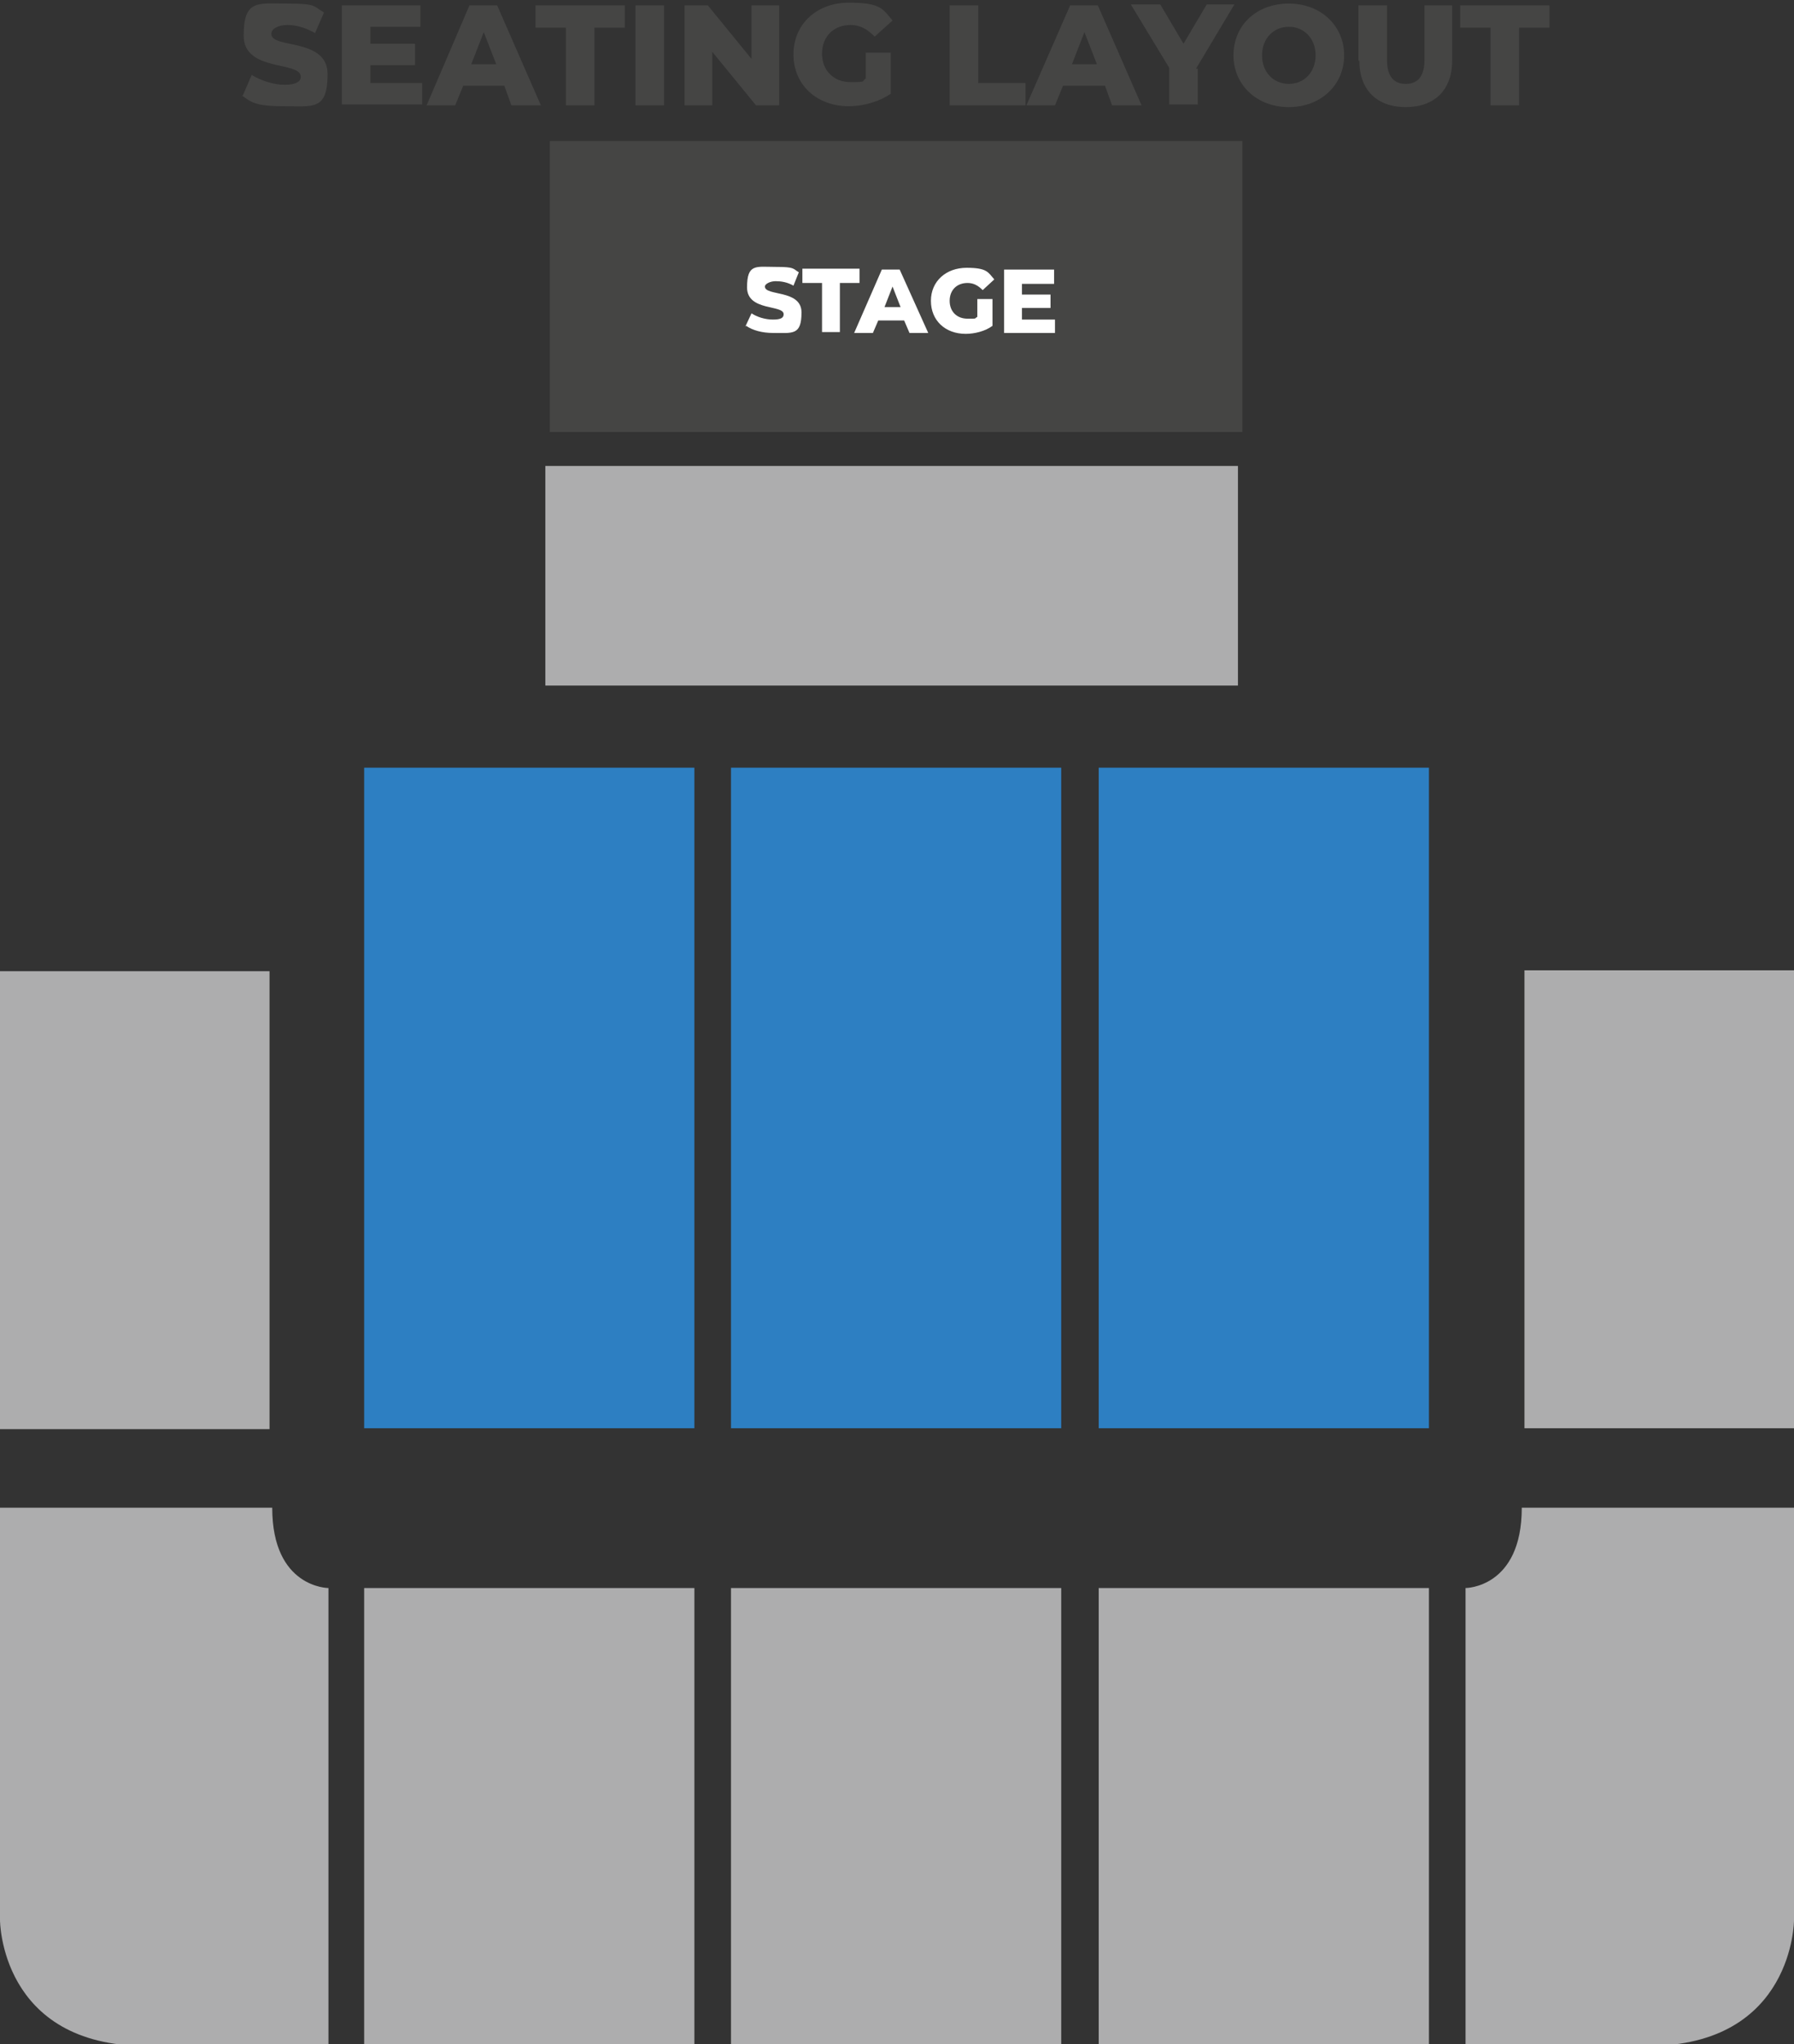 <?xml version="1.0" encoding="UTF-8"?>
<svg xmlns="http://www.w3.org/2000/svg" version="1.1" viewBox="0 0 201 229">
  <rect x="0" y="0" width="201" height="229" fill="#333333" stroke="none"/>
  <defs>
    <style>
      .cls-1 {
        fill: #2d7fc2;
      }

      .cls-2 {
        fill: #454544;
      }

      .cls-3 {
        fill: #fff;
      }

      .cls-4 {
        fill: #adadae;
      }
    </style>
  </defs>
  <!-- Generator: Adobe Illustrator 28.7.1, SVG Export Plug-In . SVG Version: 1.2.0 Build 142)  -->
  <g>
    <g id="Layer_1">
      <rect class="cls-2" x="61.6" y="15.8" width="77.6" height="32.6"/>
      <rect class="cls-4" x="61.1" y="52.2" width="77.6" height="24.6"/>
      <rect class="cls-1" x="81.9" y="86" width="37" height="74"/>
      <rect class="cls-1" x="123.1" y="86" width="37" height="74"/>
      <rect class="cls-1" x="40.8" y="86" width="37" height="74"/>
      <rect class="cls-4" x="81.9" y="177.9" width="37" height="51.3"/>
      <rect class="cls-4" x="123.1" y="177.9" width="37" height="51.3"/>
      <rect class="cls-4" x="170.8" y="108.7" width="30.2" height="51.3"/>
      <rect class="cls-4" x="40.8" y="177.9" width="37" height="51.3"/>
      <g>
        <path class="cls-3" d="M83.5,36.6l.7-1.5c.6.4,1.5.7,2.4.7s1.2-.2,1.2-.6c0-1.1-4.1-.3-4.1-3s1-2.3,3.2-2.3,1.9.2,2.6.6l-.6,1.5c-.7-.4-1.4-.5-2-.5s-1.2.3-1.2.6c0,1.1,4.1.3,4.1,2.9s-1,2.3-3.2,2.3c-1.2,0-2.3-.3-3-.8Z"/>
        <path class="cls-3" d="M92.1,31.7h-2.2v-1.6h6.4v1.6h-2.2v5.5h-2v-5.5h0Z"/>
        <path class="cls-3" d="M101.4,35.9h-3l-.6,1.4h-2.1l3.1-7.1h2l3.2,7.1h-2.1l-.6-1.4ZM100.9,34.4l-.9-2.3-.9,2.3h1.8Z"/>
        <path class="cls-3" d="M109.4,33.5h1.8v3c-.8.6-2,.9-3,.9-2.3,0-3.9-1.5-3.9-3.7s1.7-3.7,4-3.7,2.4.5,3.1,1.3l-1.3,1.2c-.5-.5-1-.8-1.7-.8-1.2,0-2,.8-2,2s.8,2,2,2,.7,0,1.1-.2v-2h0Z"/>
        <path class="cls-3" d="M118.2,35.7v1.6h-5.7v-7.1h5.6v1.6h-3.6v1.2h3.2v1.5h-3.2v1.3h3.7Z"/>
      </g>
      <g>
        <path class="cls-2" d="M27.2,10.7l1-2.3c1,.6,2.4,1.1,3.7,1.1s1.8-.4,1.8-.9c0-1.8-6.4-.5-6.4-4.6s1.6-3.6,4.9-3.6,2.9.3,4.1,1l-1,2.3c-1.1-.6-2.1-.9-3.1-.9s-1.8.4-1.8,1c0,1.7,6.3.4,6.3,4.5s-1.6,3.6-4.9,3.6-3.7-.5-4.7-1.2h0Z"/>
        <path class="cls-2" d="M47.3,9.3v2.4h-9V.6h8.8v2.4h-5.6v1.9h5v2.4h-5v2h5.9Z"/>
        <path class="cls-2" d="M56.6,9.6h-4.7l-.9,2.2h-3.2L52.6.6h3.1l4.9,11.2h-3.3l-.8-2.2ZM55.6,7.2l-1.4-3.6-1.4,3.6h2.9,0Z"/>
        <path class="cls-2" d="M63.4,3.1h-3.4V.6h10v2.5h-3.4v8.7h-3.2V3.1h0Z"/>
        <path class="cls-2" d="M71.2.6h3.2v11.2h-3.2V.6Z"/>
        <path class="cls-2" d="M87.3.6v11.2h-2.6l-4.9-6v6h-3.1V.6h2.6l4.9,6V.6h3.1Z"/>
        <path class="cls-2" d="M97,5.9h2.8v4.6c-1.3.9-3.1,1.4-4.7,1.4-3.6,0-6.2-2.4-6.2-5.8s2.6-5.8,6.2-5.8,3.8.7,4.9,2l-2,1.8c-.8-.8-1.6-1.3-2.7-1.3-1.9,0-3.2,1.3-3.2,3.2s1.3,3.2,3.2,3.2,1.2-.1,1.7-.4v-3h0Z"/>
        <path class="cls-2" d="M106.4.6h3.2v8.7h5.3v2.5h-8.5V.6h0Z"/>
        <path class="cls-2" d="M123.8,9.6h-4.7l-.9,2.2h-3.2l4.9-11.2h3.1l4.9,11.2h-3.3l-.8-2.2ZM122.9,7.2l-1.4-3.6-1.4,3.6h2.9,0Z"/>
        <path class="cls-2" d="M134.2,7.7v4h-3.2v-4.1l-4.3-7.1h3.3l2.6,4.4,2.6-4.4h3.1l-4.3,7.2Z"/>
        <path class="cls-2" d="M138.2,6.2c0-3.4,2.6-5.8,6.2-5.8s6.2,2.5,6.2,5.8-2.6,5.8-6.2,5.8-6.2-2.5-6.2-5.8h0ZM147.4,6.2c0-1.9-1.3-3.2-3-3.2s-3,1.3-3,3.2,1.3,3.2,3,3.2,3-1.3,3-3.2Z"/>
        <path class="cls-2" d="M152.2,6.8V.6h3.2v6.1c0,1.9.8,2.7,2.1,2.7s2.1-.8,2.1-2.7V.6h3.1v6.2c0,3.3-2,5.2-5.2,5.2s-5.2-1.9-5.2-5.2Z"/>
        <path class="cls-2" d="M167,3.1h-3.4V.6h10v2.5h-3.4v8.7h-3.2V3.1Z"/>
      </g>
      <path class="cls-4" d="M164.2,177.9s6.3,0,6.3-9h30.5v46.2s0,14.1-16.4,14.1h-20.4v-51.3Z"/>
      <rect class="cls-4" x="0" y="108.7" width="30.2" height="51.3" transform="translate(30.2 268.8) rotate(-180)"/>
      <path class="cls-4" d="M36.8,177.9s-6.3,0-6.3-9H0S0,215.1,0,215.1C0,215.1,0,229.2,16.4,229.2c12.4,0,20.4,0,20.4,0v-51.3Z"/>
    </g>
  </g>
</svg>